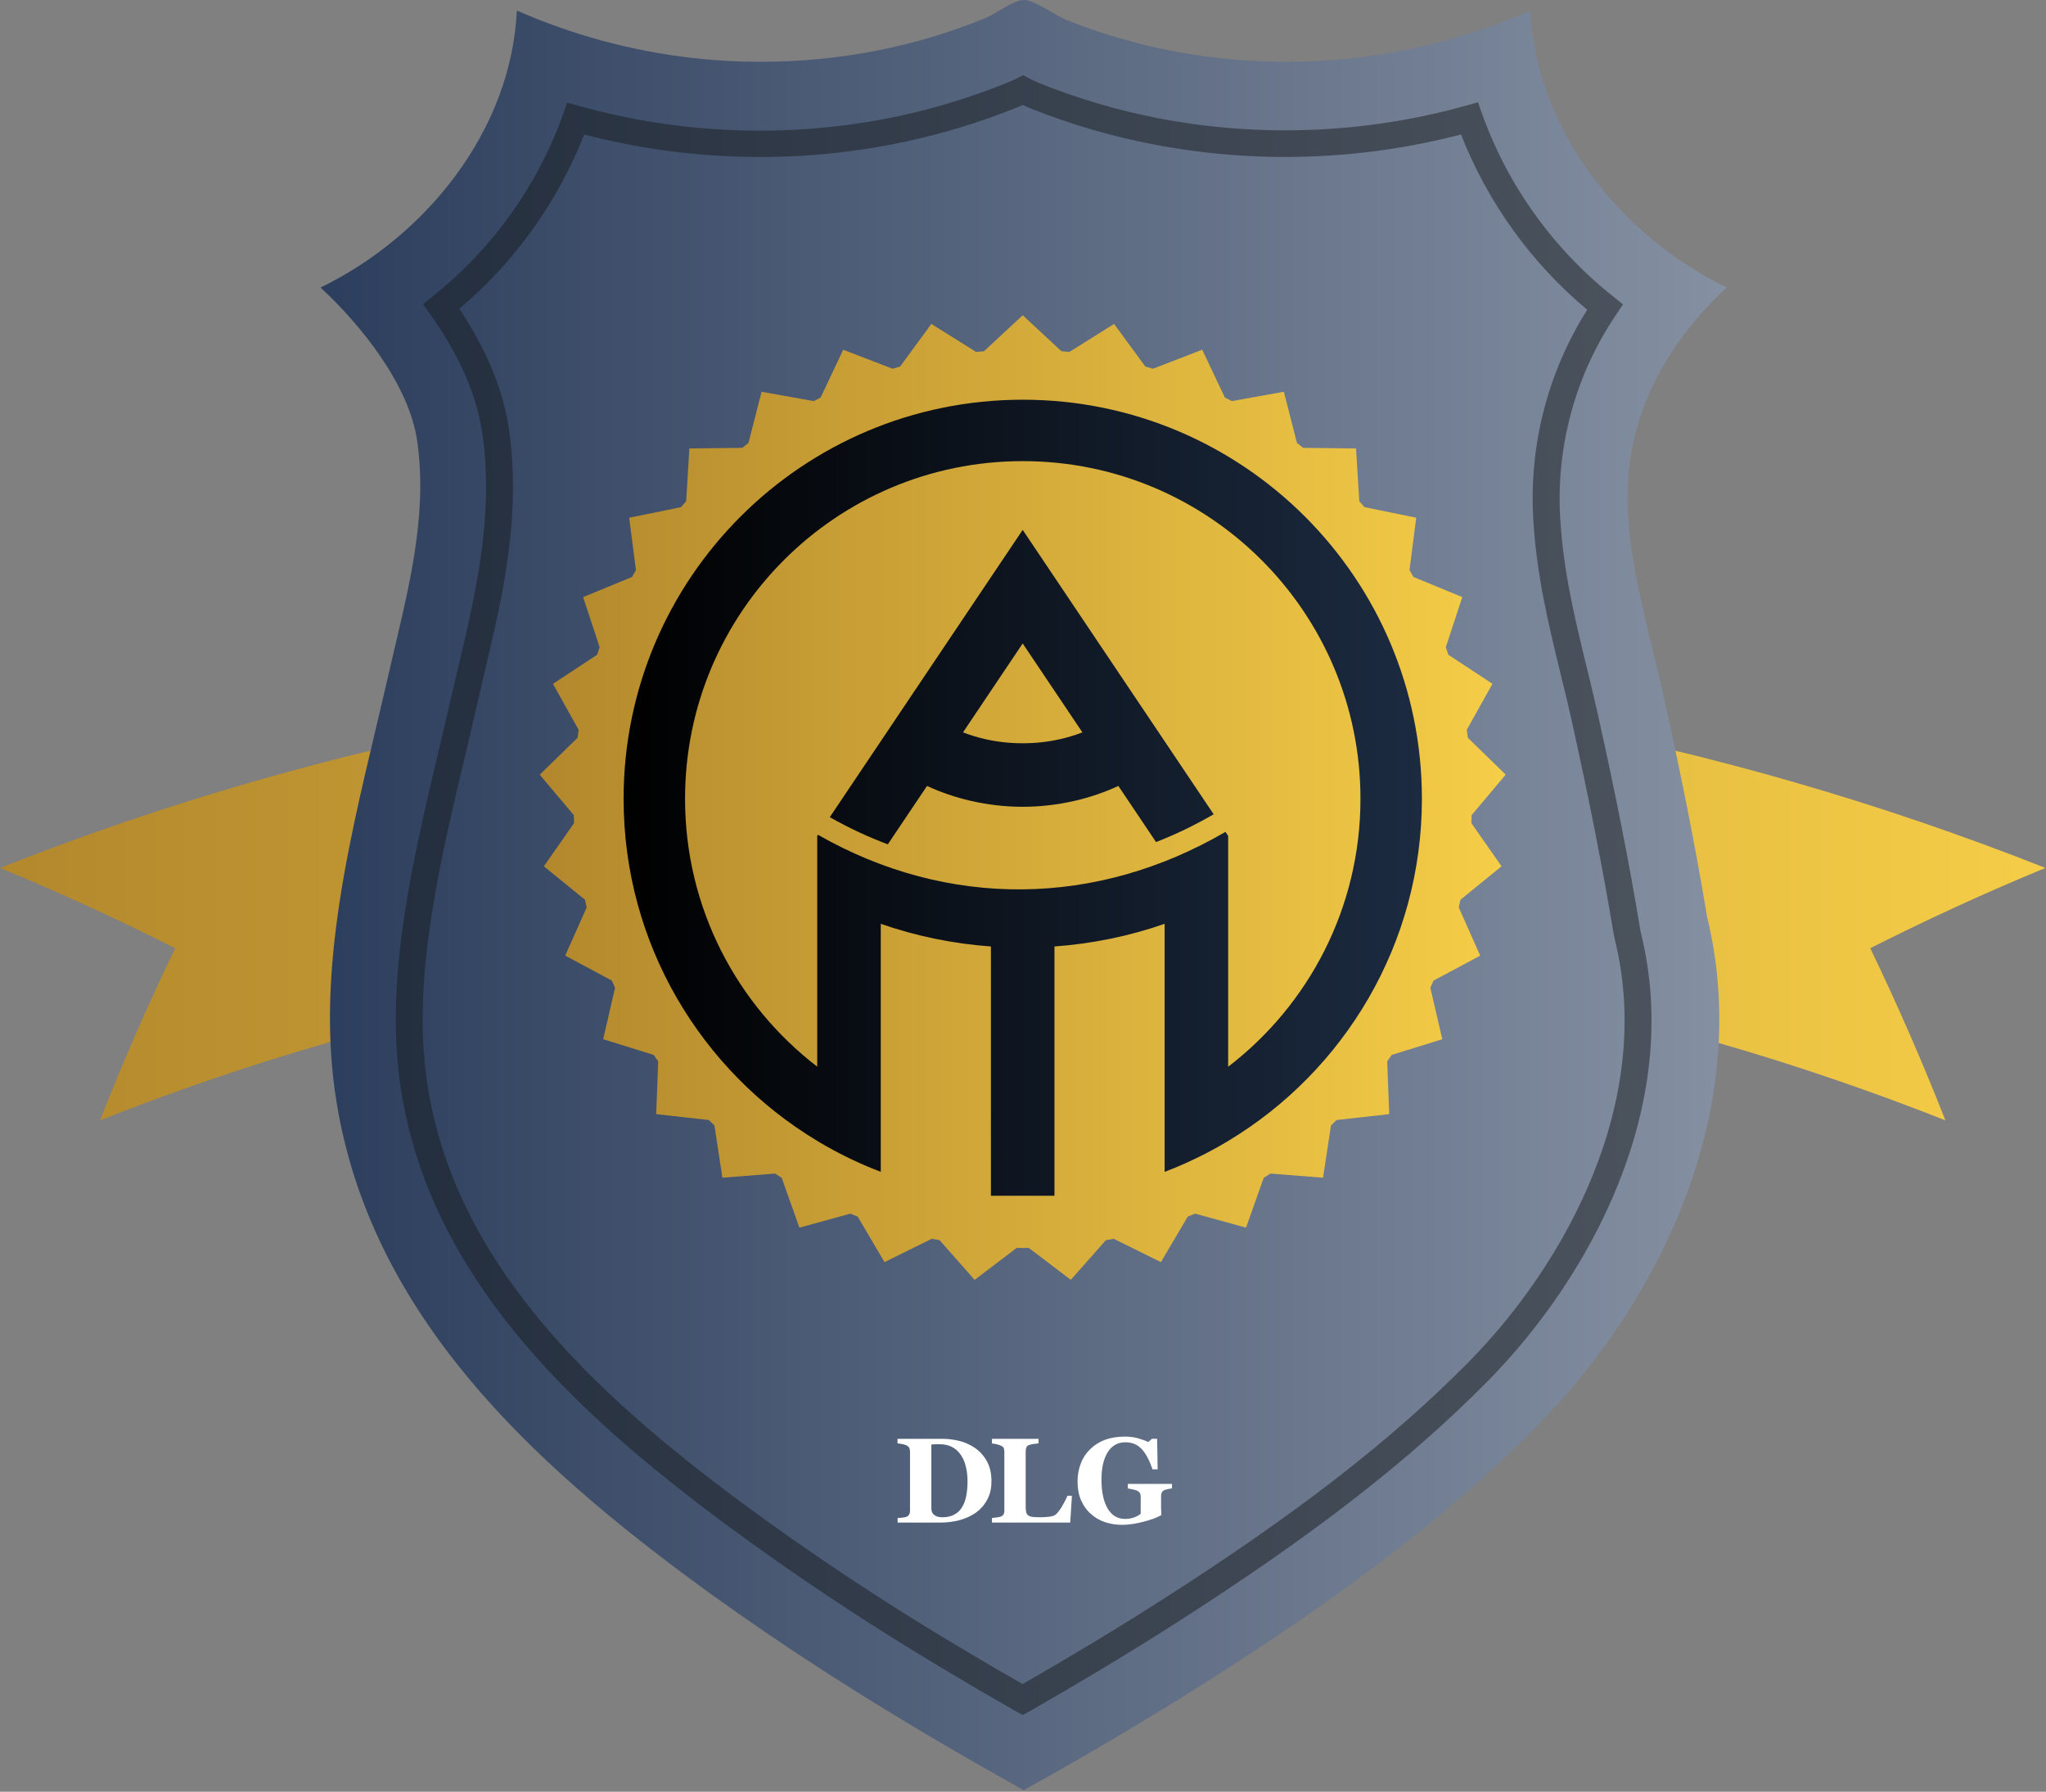 <?xml version="1.0" encoding="UTF-8" standalone="no"?><!DOCTYPE svg PUBLIC "-//W3C//DTD SVG 1.1//EN" "http://www.w3.org/Graphics/SVG/1.1/DTD/svg11.dtd"><svg width="100%" height="100%" viewBox="0 0 870 762" version="1.1" xmlns="http://www.w3.org/2000/svg" xmlns:xlink="http://www.w3.org/1999/xlink" xml:space="preserve" xmlns:serif="http://www.serif.com/" style="fill-rule:evenodd;clip-rule:evenodd;stroke-linejoin:round;stroke-miterlimit:2;"><rect x="0" y="0" width="870" height="762" fill="#808080" stroke="none"/><g><path d="M869.754,369.129c-279.359,-110.521 -590.385,-110.521 -869.754,0c25.606,10.557 50.447,21.974 74.484,34.144c-11.684,24.269 -22.345,48.698 -31.954,73.205c252.051,-99.719 532.645,-99.719 784.694,-0c-9.627,-24.507 -20.269,-48.936 -31.953,-73.205c24.047,-12.17 48.867,-23.587 74.483,-34.144" style="fill:url(#_Linear1);fill-rule:nonzero;"/><path d="M725.867,389.828c-5.181,-31.43 -11.547,-62.661 -18.452,-93.753c-5.704,-25.615 -13.577,-51.231 -15.145,-77.538c-2.245,-37.954 14.069,-70.461 41.994,-96.246c-44.747,-21.722 -81.098,-66.676 -83.512,-117.814c-11.888,5.231 -24.101,9.537 -36.64,12.92c-12.54,3.383 -25.262,5.803 -38.167,7.262c-12.905,1.458 -25.846,1.937 -38.823,1.437c-12.978,-0.5 -25.844,-1.973 -38.599,-4.42c-15.484,-2.98 -30.548,-7.395 -45.192,-13.245c-4.429,-1.785 -13.362,-8.431 -18.083,-8.431c-4.136,-0 -12.086,5.969 -15.945,7.569c-15.293,6.293 -31.059,10.995 -47.299,14.107c-12.755,2.447 -25.621,3.92 -38.599,4.42c-12.977,0.5 -25.919,0.021 -38.823,-1.437c-12.905,-1.459 -25.628,-3.879 -38.166,-7.261c-12.54,-3.384 -24.753,-7.69 -36.642,-12.921c-2.383,51.138 -38.734,96.092 -83.48,117.814c17.315,15.985 37.765,41.539 41.133,65.431c4.751,33.553 -4.705,66.153 -12.071,98.461c-12.593,55.353 -30.384,115.922 -23.526,173.413c11.117,93.139 78.498,157.43 149.6,210.368c31.091,23.077 63.582,44.369 96.873,64.277c10.149,6.092 20.364,12.056 30.646,17.892c5.443,3.077 10.897,6.154 16.36,9.231c5.475,-3.077 10.933,-6.154 16.377,-9.231c21.291,-12.123 42.306,-24.754 63.044,-37.892c49.205,-31.415 97.673,-66.015 138.791,-107.692c54.956,-55.922 91.691,-137.583 72.346,-216.721Z" style="fill:url(#_Linear2);fill-rule:nonzero;"/><path d="M434.862,729.38l-2.814,-1.539c-9.913,-5.641 -19.77,-11.4 -29.57,-17.277c-32.536,-19.314 -64.023,-40.211 -94.459,-62.692c-62.706,-46.692 -128.196,-105.891 -138.39,-190.921c-5.305,-44.324 6.228,-92.769 17.36,-139.599c1.938,-8.124 3.818,-16.149 5.643,-24.077l2.753,-11.8c6.873,-29.231 14.654,-62.292 9.748,-96.922c-2.306,-16.277 -9.764,-33.385 -22.157,-50.846l-3.075,-4.37l4.151,-3.354c12.635,-10.066 23.655,-21.667 33.06,-34.804c9.405,-13.137 16.837,-27.309 22.296,-42.518l1.769,-5.03l5.136,1.446c21.272,5.924 42.939,9.339 65.002,10.247c22.062,0.906 43.936,-0.72 65.622,-4.878c18.161,-3.536 35.787,-8.844 52.881,-15.923c0.753,-0.308 1.661,-0.739 2.645,-1.231l2.614,-1.308l2.583,1.354c1.501,0.802 3.038,1.525 4.613,2.17c16.318,6.527 33.104,11.46 50.359,14.799c21.699,4.162 43.586,5.79 65.661,4.882c22.076,-0.906 43.756,-4.324 65.041,-10.251l5.136,-1.446l1.768,5.031c5.507,15.298 13.005,29.546 22.495,42.745c9.49,13.2 20.608,24.844 33.353,34.931l4.044,3.246l-2.875,4.339c-4.316,6.354 -8.081,13.019 -11.294,19.996c-3.213,6.978 -5.831,14.171 -7.854,21.582c-2.024,7.411 -3.425,14.938 -4.203,22.58c-0.779,7.643 -0.924,15.297 -0.437,22.964c1.307,22.246 6.397,43.077 11.317,63.231c1.538,6.353 3.076,12.569 4.46,18.814c7.827,35.077 13.608,64.369 18.175,92.184l0.446,2.139c17.898,73.154 -21.881,146.076 -65.074,189.922c-33.66,34.153 -74.931,66.153 -133.778,103.722c-19.251,12.308 -39.871,24.615 -61.276,36.923l-2.875,1.539Zm-239.554,-598.058c11.686,17.492 18.79,34.784 21.159,51.492c5.212,36.831 -2.845,71.03 -9.95,101.184l-2.736,11.769c-1.8,7.938 -3.721,16 -5.659,24.154c-10.902,45.877 -22.25,93.307 -17.145,135.614c9.641,80.753 73.07,137.891 133.777,183.075c30.138,22.255 61.312,42.947 93.521,62.077c8.796,5.262 17.643,10.436 26.541,15.523c20.22,-11.554 39.702,-23.307 57.954,-34.953c58.139,-37.092 98.811,-68.6 131.84,-102.107c41.04,-41.661 78.913,-110.63 62.122,-179.23l-0.615,-3c-4.613,-27.6 -10.287,-56.691 -18.052,-91.553c-1.384,-6.154 -2.876,-12.308 -4.398,-18.462c-5.059,-20.768 -10.256,-42.106 -11.64,-65.384c-0.505,-7.849 -0.394,-15.691 0.335,-23.523c0.728,-7.833 2.064,-15.56 4.008,-23.182c1.944,-7.622 4.472,-15.045 7.583,-22.269c3.111,-7.224 6.768,-14.161 10.97,-20.809c-11.923,-9.978 -22.428,-21.276 -31.514,-33.896c-9.085,-12.619 -16.468,-26.166 -22.151,-40.642c-21.372,5.551 -43.093,8.682 -65.162,9.393c-22.07,0.712 -43.947,-1.014 -65.632,-5.178c-17.972,-3.461 -35.455,-8.589 -52.45,-15.385c-1.077,-0.43 -2.107,-0.892 -3.075,-1.369l-0.754,0.339c-17.78,7.314 -36.109,12.791 -54.987,16.431c-21.685,4.167 -43.562,5.895 -65.632,5.183c-22.07,-0.711 -43.79,-3.844 -65.162,-9.399c-5.635,14.366 -12.946,27.821 -21.933,40.364c-8.987,12.543 -19.374,23.791 -31.163,33.743Z" style="fill:#161a1d;fill-opacity:0.5;fill-rule:nonzero;"/><path d="M414.231,615.56c2.191,1.441 3.963,3.342 5.317,5.71c1.36,2.362 2.037,5.243 2.037,8.689c-0,3.027 -0.573,5.65 -1.828,7.865c-1.2,2.259 -2.812,4.058 -4.794,5.499c-2.037,1.441 -4.382,2.464 -6.935,3.184c-2.61,0.673 -5.324,1.03 -8.136,1.03l-18.204,0l-0,-1.95c0.523,0 1.2,-0.054 2.036,-0.157c0.782,-0.103 1.354,-0.206 1.613,-0.309c0.628,-0.254 1.047,-0.563 1.256,-1.029c0.258,-0.412 0.363,-0.927 0.363,-1.538l-0,-25.244c-0,-0.563 -0.105,-1.078 -0.314,-1.545c-0.21,-0.46 -0.677,-0.823 -1.305,-1.125c-0.621,-0.261 -1.298,-0.467 -2.031,-0.57c-0.733,-0.103 -1.305,-0.151 -1.668,-0.206l0,-1.949l19.189,-0c2.086,-0 4.277,0.253 6.622,0.769c2.351,0.514 4.59,1.489 6.782,2.876Zm-5.213,25.552c0.831,-1.338 1.459,-2.93 1.822,-4.783c0.369,-1.846 0.572,-3.954 0.572,-6.37c-0,-2.368 -0.258,-4.529 -0.782,-6.479c-0.467,-1.956 -1.248,-3.597 -2.239,-4.935c-0.942,-1.387 -2.191,-2.47 -3.65,-3.191c-1.459,-0.769 -3.132,-1.127 -5.009,-1.127l-2.031,0c-0.733,0.049 -1.305,0.049 -1.668,0.104l-0,26.987c-0,0.618 0.049,1.133 0.209,1.593c0.154,0.461 0.468,0.872 0.831,1.235c0.418,0.358 0.886,0.618 1.458,0.824c0.579,0.205 1.305,0.308 2.191,0.308c1.933,0 3.6,-0.363 4.954,-1.083c1.41,-0.721 2.505,-1.744 3.342,-3.083Z" style="fill:#fff;fill-rule:nonzero;"/><path d="M455.802,636.123l-0.726,11.414l-33.276,0l0,-1.95c0.573,-0.054 1.255,-0.157 2.087,-0.26c0.781,-0.103 1.304,-0.206 1.563,-0.309c0.627,-0.206 1.046,-0.563 1.255,-0.974c0.259,-0.412 0.363,-0.927 0.363,-1.593l0,-25.141c0,-0.618 -0.104,-1.078 -0.258,-1.49c-0.209,-0.411 -0.628,-0.775 -1.36,-1.077c-0.517,-0.207 -1.145,-0.412 -1.877,-0.57c-0.782,-0.103 -1.354,-0.206 -1.773,-0.309l0,-1.949l19.817,-0l-0,1.949c-0.518,0.055 -1.195,0.158 -1.927,0.206c-0.732,0.103 -1.354,0.261 -1.932,0.412c-0.622,0.206 -1.096,0.563 -1.304,1.03c-0.203,0.46 -0.308,0.974 -0.308,1.543l0,23.44c0,1.078 0.049,1.956 0.209,2.622c0.154,0.618 0.468,1.078 0.886,1.387c0.468,0.308 1.041,0.514 1.822,0.617c0.837,0.103 1.932,0.157 3.286,0.157c1.354,0 2.714,-0.103 3.963,-0.26c1.305,-0.151 2.191,-0.514 2.764,-1.029c0.886,-0.872 1.772,-2.053 2.658,-3.597c0.942,-1.592 1.619,-2.979 2.191,-4.269l1.877,0Z" style="fill:#fff;fill-rule:nonzero;"/><path d="M498.352,633.023c-0.523,0.054 -0.991,0.102 -1.409,0.206c-0.364,0.054 -0.887,0.205 -1.508,0.363c-0.684,0.254 -1.151,0.618 -1.361,1.078c-0.258,0.515 -0.363,1.078 -0.363,1.592l0,4.166c0,0.824 0,1.49 0.05,2.005c-0,0.514 0.055,1.132 0.055,1.901c-1.668,1.029 -4.172,1.956 -7.508,2.828c-3.342,0.878 -6.363,1.338 -9.182,1.338c-2.609,0 -5.059,-0.412 -7.354,-1.181c-2.295,-0.775 -4.277,-1.956 -5.994,-3.548c-1.773,-1.544 -3.133,-3.494 -4.123,-5.807c-0.991,-2.265 -1.459,-4.941 -1.459,-7.92c0,-2.774 0.468,-5.347 1.409,-7.709c0.887,-2.367 2.241,-4.371 4.013,-6.067c1.723,-1.696 3.859,-3.034 6.314,-3.96c2.505,-0.872 5.268,-1.338 8.29,-1.338c2.036,-0 3.963,0.206 5.686,0.72c1.772,0.515 3.231,1.03 4.327,1.593l1.618,-1.387l2.19,0l0.21,13.006l-2.191,0c-1.305,-3.905 -2.867,-6.787 -4.64,-8.688c-1.828,-1.902 -4.068,-2.828 -6.837,-2.828c-3.281,0 -5.786,1.393 -7.558,4.214c-1.772,2.828 -2.658,6.685 -2.658,11.62c-0,5.244 0.886,9.356 2.603,12.286c1.723,2.986 4.228,4.475 7.41,4.475c1.507,-0 2.812,-0.254 3.963,-0.667c1.2,-0.465 2.086,-0.98 2.708,-1.543l-0,-7.248c-0,-0.618 -0.105,-1.078 -0.314,-1.49c-0.204,-0.412 -0.677,-0.775 -1.299,-1.083c-0.523,-0.255 -1.151,-0.412 -1.932,-0.564c-0.782,-0.157 -1.409,-0.261 -1.932,-0.363l-0,-1.95l18.776,-0l-0,1.95Z" style="fill:#fff;fill-rule:nonzero;"/><g><path d="M638.486,368.433l-12.837,-18.379c0.063,-1.114 0.075,-2.257 0.116,-3.378l14.486,-17.224l-16.113,-15.703c-0.152,-1.118 -0.267,-2.248 -0.439,-3.365l10.933,-19.555l-18.779,-12.374c-0.352,-1.06 -0.695,-2.135 -1.073,-3.186l7.014,-21.325l-20.776,-8.571c-0.56,-0.975 -1.097,-1.943 -1.672,-2.902l2.864,-22.298l-22.03,-4.487c-0.721,-0.838 -1.447,-1.691 -2.19,-2.527l-1.377,-22.437l-22.483,-0.263c-0.877,-0.698 -1.748,-1.387 -2.637,-2.071l-5.571,-21.778l-22.124,3.968c-0.987,-0.52 -1.98,-1.02 -2.979,-1.525l-9.611,-20.319l-20.947,8.08c-1.069,-0.32 -2.164,-0.613 -3.235,-0.917l-13.308,-18.131l-18.98,11.892c-1.12,-0.111 -2.259,-0.177 -3.386,-0.272l-16.475,-15.314l-16.477,15.313c-1.13,0.095 -2.263,0.162 -3.383,0.272l-18.99,-11.891l-13.298,18.13c-1.078,0.305 -2.164,0.592 -3.235,0.918l-20.947,-8.081l-9.601,20.327c-0.993,0.505 -1.99,1.006 -2.977,1.524l-22.126,-3.968l-5.583,21.781c-0.883,0.682 -1.754,1.37 -2.625,2.068l-22.487,0.265l-1.379,22.436c-0.738,0.834 -1.467,1.676 -2.19,2.53l-22.033,4.485l2.863,22.298c-0.566,0.955 -1.118,1.926 -1.673,2.9l-20.778,8.573l7.017,21.315c-0.377,1.06 -0.717,2.136 -1.078,3.196l-18.774,12.371l10.924,19.556c-0.169,1.116 -0.285,2.251 -0.433,3.367l-16.111,15.699l14.484,17.217c0.041,1.127 0.051,2.269 0.117,3.39l-12.838,18.372l17.447,14.188c0.253,1.092 0.488,2.189 0.755,3.277l-9.123,20.515l19.821,10.613c0.453,1.022 0.913,2.041 1.377,3.05l-5.066,21.896l21.473,6.658c0.635,0.921 1.284,1.824 1.934,2.73l-0.854,22.47l22.347,2.494c0.79,0.778 1.602,1.539 2.414,2.297l3.389,22.24l22.399,-1.757c0.937,0.615 1.876,1.214 2.825,1.812l7.52,21.184l21.638,-5.942c1.036,0.436 2.088,0.825 3.138,1.238l11.42,19.367l20.075,-9.928c1.103,0.226 2.233,0.401 3.344,0.603l14.891,16.87l17.91,-13.61c0.844,0.012 1.685,0.061 2.539,0.061c0.853,0 1.694,-0.051 2.547,-0.061l17.906,13.61l14.888,-16.87c1.111,-0.202 2.238,-0.377 3.341,-0.603l20.075,9.928l11.421,-19.367c1.048,-0.413 2.103,-0.802 3.139,-1.238l21.641,5.942l7.517,-21.184c0.942,-0.599 1.894,-1.197 2.823,-1.812l22.404,1.757l3.381,-22.24c0.81,-0.761 1.626,-1.522 2.419,-2.297l22.337,-2.494l-0.847,-22.474c0.656,-0.902 1.301,-1.804 1.932,-2.725l21.479,-6.657l-5.072,-21.903c0.47,-1.013 0.923,-2.024 1.378,-3.043l19.819,-10.604l-9.125,-20.529c0.267,-1.079 0.505,-2.178 0.755,-3.272l17.449,-14.192Z" style="fill:url(#_Linear3);fill-rule:nonzero;"/><path d="M434.895,169.993c93.729,-0 169.725,75.992 169.725,169.72c0,61.778 -33.027,115.844 -82.38,145.526l-0,0.012c-5.831,3.509 -11.892,6.669 -18.153,9.465l-0.14,0.066c-2.87,1.284 -5.779,2.483 -8.729,3.607l0,-105.498c-15.066,5.265 -30.877,8.48 -46.838,9.634l0,106.022l-27.025,-0l0.004,-106.017c-15.958,-1.159 -31.774,-4.374 -46.838,-9.639l-0,105.478l-2.986,-1.175l-0.1,-0.035c-7.88,-3.182 -15.471,-6.939 -22.711,-11.213l-0.015,-0.004l-1.206,-0.716l-0.004,-0.015c-49.33,-29.692 -82.333,-83.739 -82.329,-145.498c0,-93.728 75.991,-169.72 169.725,-169.72Zm87.341,283.687c34.2,-26.245 56.261,-67.525 56.261,-113.967c-0.004,-79.302 -64.299,-143.597 -143.602,-143.597c-79.305,0 -143.598,64.295 -143.602,143.597c0.004,46.418 22.037,87.682 56.21,113.929l0,-98.15l0.314,-0.468c27.608,15.792 57.306,23.515 87.029,23.214c29.427,-0.29 58.845,-8.465 86.243,-24.45l1.147,1.704l-0,98.188Zm-46.692,-119.43c-5.904,2.737 -12.136,4.86 -18.55,6.331c-7.268,1.68 -14.71,2.537 -22.127,2.541c-7.412,-0.004 -14.856,-0.861 -22.117,-2.537c-6.428,-1.479 -12.655,-3.598 -18.559,-6.335l-16.668,24.836c-8.368,-3.128 -16.617,-6.978 -24.678,-11.555l70.841,-105.519l11.181,-16.661l11.189,16.661l70.017,104.292c-8.013,4.649 -16.199,8.586 -24.501,11.822l-16.028,-23.876Zm-66.058,-22.776c2.999,1.157 6.105,2.106 9.275,2.837c5.145,1.183 10.563,1.801 16.106,1.797c5.548,0.004 10.968,-0.614 16.113,-1.803c3.17,-0.725 6.274,-1.67 9.275,-2.831l-25.388,-37.812l-25.381,37.812Z" style="fill:url(#_Linear4);"/></g></g><defs><linearGradient id="_Linear1" x1="0" y1="0" x2="1" y2="0" gradientUnits="userSpaceOnUse" gradientTransform="matrix(869.754,0,0,-190.239,1.77636e-15,381.358)"><stop offset="0" style="stop-color:#b3882d;stop-opacity:1"/><stop offset="1" style="stop-color:#f5cd47;stop-opacity:1"/></linearGradient><linearGradient id="_Linear2" x1="0" y1="0" x2="1" y2="0" gradientUnits="userSpaceOnUse" gradientTransform="matrix(597.969,0,0,761.364,136.294,380.682)"><stop offset="0" style="stop-color:#2c3e5d;stop-opacity:1"/><stop offset="1" style="stop-color:#8590a2;stop-opacity:1"/></linearGradient><linearGradient id="_Linear3" x1="0" y1="0" x2="1" y2="0" gradientUnits="userSpaceOnUse" gradientTransform="matrix(410.749,0,0,410.238,229.503,339.191)"><stop offset="0" style="stop-color:#b3882d;stop-opacity:1"/><stop offset="1" style="stop-color:#f5cd47;stop-opacity:1"/></linearGradient><linearGradient id="_Linear4" x1="0" y1="0" x2="1" y2="0" gradientUnits="userSpaceOnUse" gradientTransform="matrix(339.45,0,0,338.554,265.17,339.27)"><stop offset="0" style="stop-color:#000;stop-opacity:1"/><stop offset="1" style="stop-color:#1c2b41;stop-opacity:1"/></linearGradient></defs></svg>